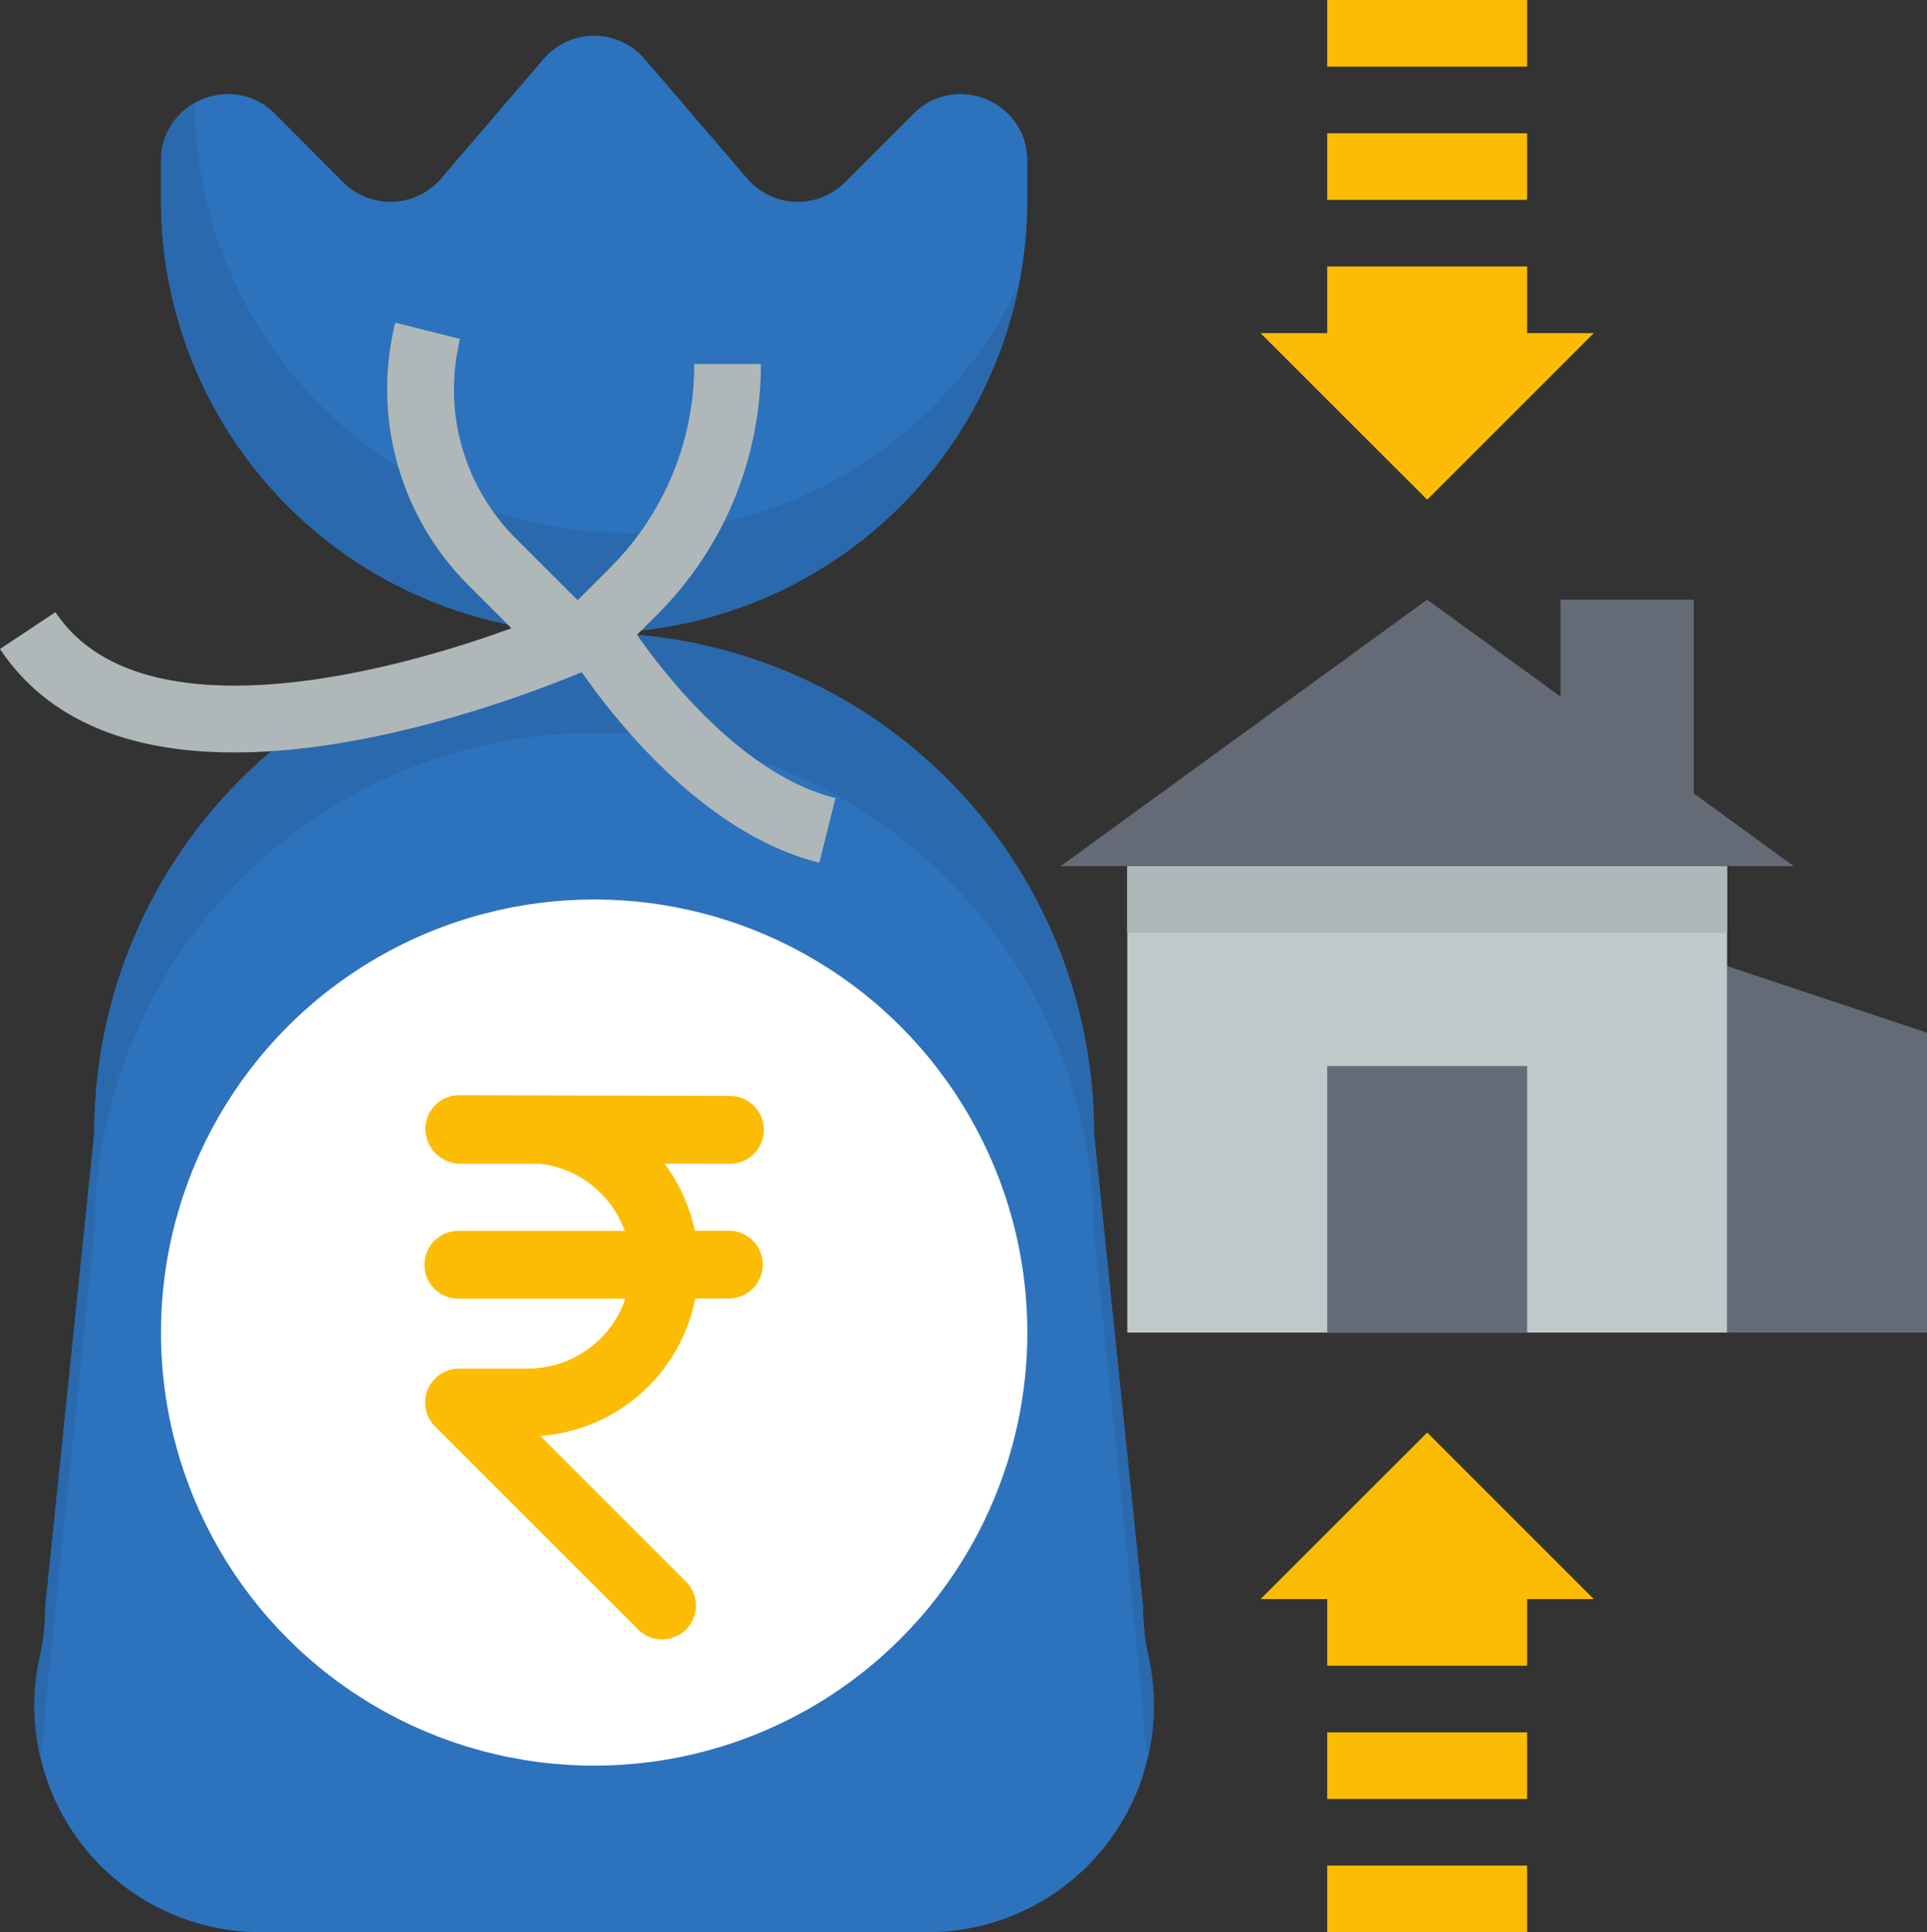 <svg xmlns="http://www.w3.org/2000/svg" viewBox="0 0 462.65 464"><rect x="0" y="0" width="462.65" height="464" fill="#333333" stroke="none"/><defs><style>.cls-1{fill:#2d72bc;}.cls-2{fill:#fff;}.cls-3{fill:#2a69ad;}.cls-4{fill:#afb7b8;}.cls-5{fill:#fcbc04;}.cls-6{fill:#656b76;}.cls-7{fill:#c0c8c9;}</style></defs><g id="Layer_2" data-name="Layer 2"><g id="Layer_1-2" data-name="Layer 1"><path class="cls-1" d="M222.65,464h-160A54.38,54.38,0,0,1,9.57,397.82,54.41,54.41,0,0,0,10.86,386L22.65,272a120,120,0,1,1,240,0l11.78,114a53.87,53.87,0,0,0,1.3,11.8A54.38,54.38,0,0,1,222.65,464Z"/><path class="cls-1" d="M38.65,38.62V48a104,104,0,0,0,208,0V38.62c0-14.25-17.23-21.39-27.31-11.31L202.86,43.78a16,16,0,0,1-23.46-.9L154.79,14.17a16,16,0,0,0-24.29,0L105.9,42.88a16,16,0,0,1-23.47.9L66,27.31C55.88,17.23,38.65,24.38,38.65,38.62Z"/><circle class="cls-2" cx="142.65" cy="320" r="104"/><path class="cls-3" d="M150.65,128A104,104,0,0,1,46.7,24.92a15.53,15.53,0,0,0-8.05,13.7V48a104,104,0,0,0,206,20.3A103.9,103.9,0,0,1,150.65,128Z"/><path class="cls-3" d="M10.86,410,22.65,296a120,120,0,1,1,240,0l11.78,114a54.58,54.58,0,0,0,1.25,11.53,54.1,54.1,0,0,0,.05-23.73,53.78,53.78,0,0,1-1.3-11.79L262.65,272a120,120,0,1,0-240,0L10.86,386a54.32,54.32,0,0,1-1.29,11.79,53.8,53.8,0,0,0,0,23.73A55.06,55.06,0,0,0,10.86,410Z"/><path class="cls-4" d="M152.94,152.44l4.74-4.74a84.73,84.73,0,0,0,25-60.28h-16a68.83,68.83,0,0,1-20.28,49l-7.72,7.71-15-15a50.53,50.53,0,0,1-13.21-47.73L94.9,77.47a66.56,66.56,0,0,0,17.42,62.92l10.46,10.47C89.07,163.18,32.72,176.11,13.31,147L0,155.85c30.86,46.3,115.54,15.56,139.67,5.57,8.42,12.08,29.72,38.92,57.05,45.75l3.87-15.52c-21.94-5.48-40.33-28.76-47.65-39.21Z"/><path class="cls-5" d="M366.65,80V64h-48V80h-16l40,40,40-40Z"/><path class="cls-5" d="M318.65,32h48V48h-48Z"/><path class="cls-5" d="M318.65,0h48V16h-48Z"/><path class="cls-5" d="M318.65,384v16h48V384h16l-40-40-40,40Z"/><path class="cls-5" d="M318.65,416h48v16h-48Z"/><path class="cls-5" d="M318.65,448h48v16h-48Z"/><path class="cls-6" d="M462.65,320V248l-48-16v88Z"/><path class="cls-7" d="M270.65,208h144V320h-144Z"/><path class="cls-6" d="M318.65,256h48v64h-48Z"/><path class="cls-6" d="M414.65,208h16l-24-17.46V144h-32v23.27l-32-23.27-88,64h160Z"/><path class="cls-4" d="M270.65,208h144v16h-144Z"/><path class="cls-5" d="M175.25,279.46a8.14,8.14,0,0,0,0-16.28l-65-.18a8.13,8.13,0,0,0-8.13,8.14,8.47,8.47,0,0,0,8.42,8.32h19.18A24.73,24.73,0,0,1,150,295.58H110.05a8.14,8.14,0,1,0,0,16.28h40.09a24.72,24.72,0,0,1-23.39,16.79H110.2a8.15,8.15,0,0,0-5.75,13.9l49.07,49.07A8.14,8.14,0,0,0,165,380.11l-35.28-35.29a41,41,0,0,0,37.21-33H175a8.14,8.14,0,0,0,0-16.28h-8.18a40.73,40.73,0,0,0-7.29-16.12Z"/></g></g></svg>